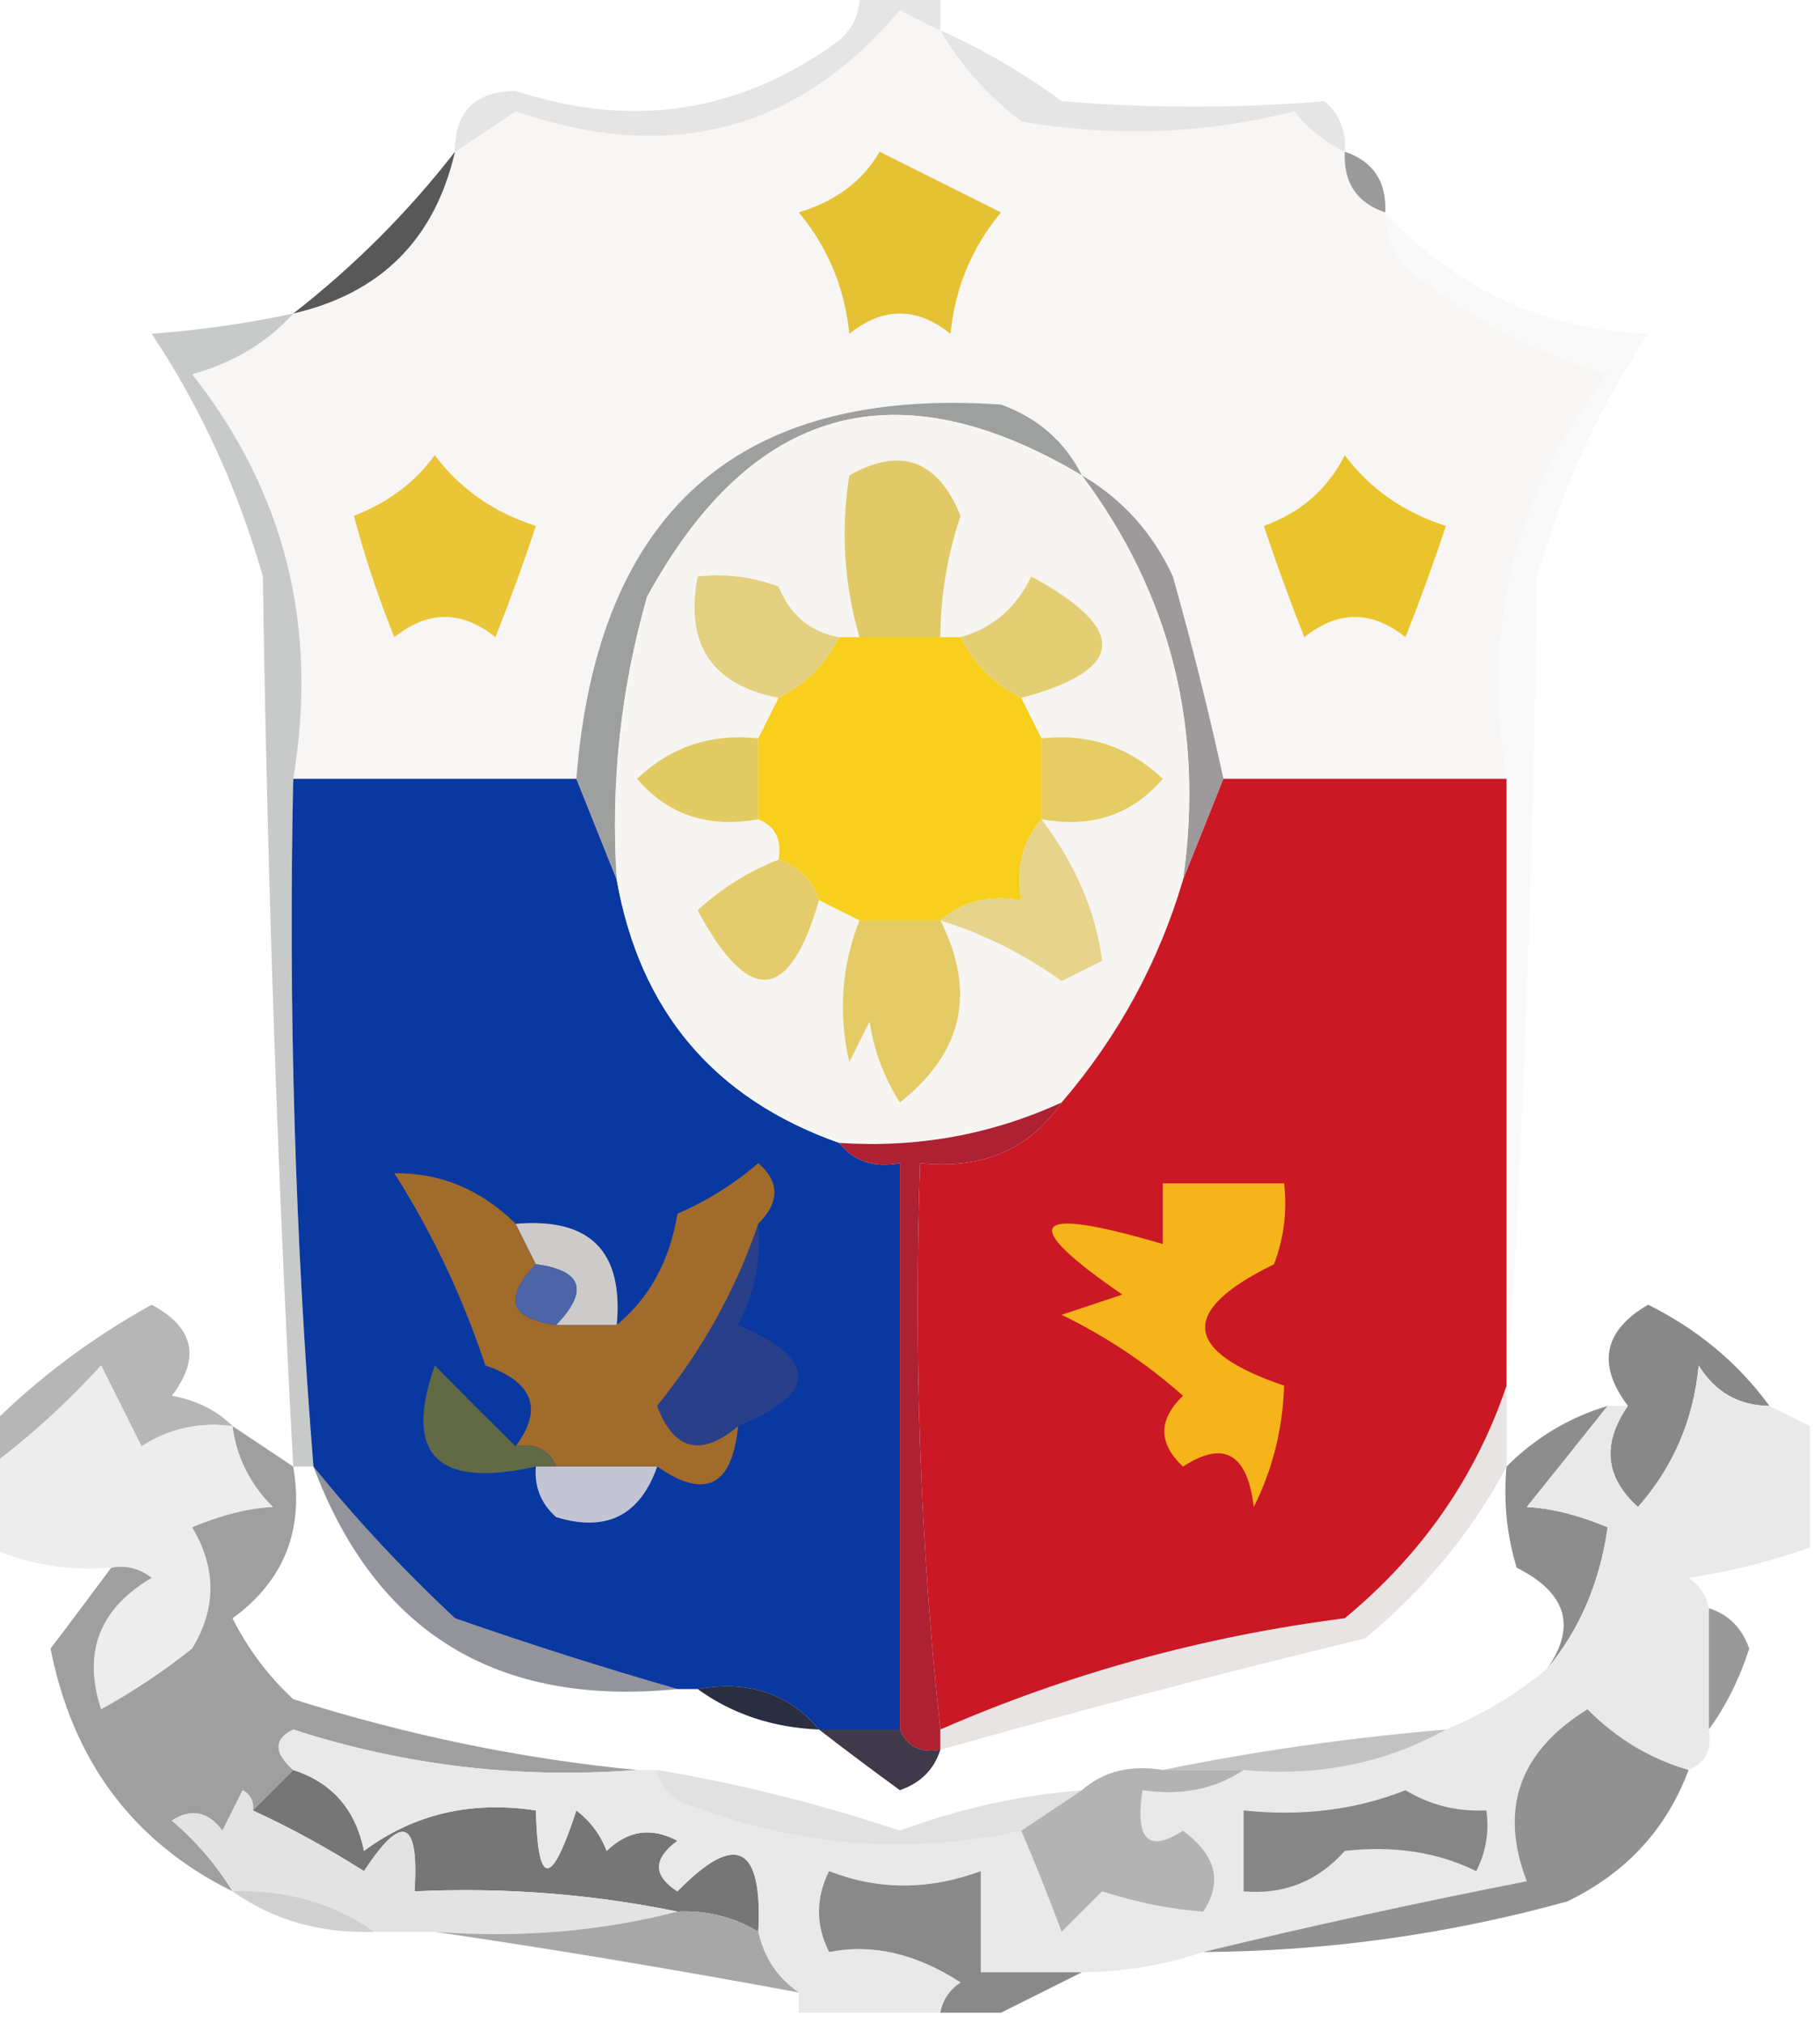 <svg xmlns="http://www.w3.org/2000/svg" xmlns:xlink="http://www.w3.org/1999/xlink" width="90px" height="100px" style="shape-rendering:geometricPrecision; text-rendering:geometricPrecision; image-rendering:optimizeQuality; fill-rule:evenodd; clip-rule:evenodd"><g><path style="opacity:1" fill="#f7f6f5" d="M 46.5,1.5 C 47.475,3.193 48.808,4.693 50.5,6C 55.087,6.799 59.587,6.632 64,5.5C 64.708,6.381 65.542,7.047 66.5,7.5C 66.427,9.027 67.094,10.027 68.5,10.5C 68.511,12.017 69.177,13.184 70.5,14C 73.226,16.03 76.226,17.53 79.5,18.5C 74.907,24.322 73.24,30.988 74.5,38.5C 69.833,38.5 65.167,38.5 60.5,38.5C 59.777,35.178 58.943,31.845 58,28.5C 57.004,26.34 55.504,24.673 53.5,23.5C 52.657,21.827 51.324,20.66 49.5,20C 36.545,19.11 29.545,25.276 28.5,38.5C 23.833,38.5 19.167,38.5 14.5,38.5C 15.76,30.988 14.093,24.322 9.5,18.5C 11.543,17.935 13.21,16.935 14.5,15.5C 18.833,14.5 21.5,11.833 22.5,7.5C 23.482,6.859 24.482,6.193 25.5,5.5C 33.141,8.138 39.475,6.471 44.5,0.5C 45.184,0.863 45.85,1.196 46.5,1.5 Z"></path></g><g><path style="opacity:0.117" fill="#1a1a1a" d="M 42.5,-0.5 C 43.833,-0.5 45.167,-0.5 46.5,-0.5C 46.5,0.167 46.5,0.833 46.5,1.5C 45.85,1.196 45.184,0.863 44.5,0.5C 39.475,6.471 33.141,8.138 25.5,5.5C 24.482,6.193 23.482,6.859 22.5,7.5C 22.484,5.516 23.484,4.516 25.5,4.5C 31.317,6.393 36.651,5.56 41.5,2C 42.252,1.329 42.586,0.496 42.5,-0.5 Z"></path></g><g><path style="opacity:0.117" fill="#1b1b1b" d="M 46.5,1.5 C 48.612,2.44 50.612,3.606 52.5,5C 56.866,5.363 61.199,5.363 65.5,5C 66.252,5.671 66.586,6.504 66.5,7.5C 65.542,7.047 64.708,6.381 64,5.5C 59.587,6.632 55.087,6.799 50.5,6C 48.808,4.693 47.475,3.193 46.5,1.5 Z"></path></g><g><path style="opacity:1" fill="#e5c234" d="M 43.5,7.5 C 45.447,8.473 47.447,9.473 49.5,10.5C 48.066,12.22 47.233,14.22 47,16.5C 45.333,15.167 43.667,15.167 42,16.5C 41.767,14.22 40.934,12.22 39.5,10.5C 41.332,9.943 42.665,8.943 43.5,7.5 Z"></path></g><g><path style="opacity:0.447" fill="#202020" d="M 66.5,7.5 C 67.906,7.973 68.573,8.973 68.5,10.5C 67.094,10.027 66.427,9.027 66.5,7.5 Z"></path></g><g><path style="opacity:0.827" fill="#353535" d="M 22.5,7.5 C 21.5,11.833 18.833,14.5 14.5,15.5C 17.5,13.167 20.167,10.5 22.5,7.5 Z"></path></g><g><path style="opacity:0.027" fill="#191919" d="M 68.5,10.5 C 71.973,14.293 76.307,16.294 81.5,16.5C 79.083,20.129 77.249,24.129 76,28.5C 75.831,42.34 75.331,56.006 74.5,69.5C 74.5,69.167 74.5,68.833 74.5,68.5C 74.5,58.5 74.5,48.5 74.5,38.5C 73.24,30.988 74.907,24.322 79.5,18.5C 76.226,17.53 73.226,16.03 70.5,14C 69.177,13.184 68.511,12.017 68.5,10.5 Z"></path></g><g><path style="opacity:1" fill="#9e9f9f" d="M 53.5,23.5 C 44.332,18.049 37.165,20.049 32,29.5C 30.691,34.066 30.191,38.733 30.5,43.5C 29.833,41.833 29.167,40.167 28.5,38.5C 29.545,25.276 36.545,19.11 49.5,20C 51.324,20.66 52.657,21.827 53.5,23.5 Z"></path></g><g><path style="opacity:1" fill="#9e9a9b" d="M 53.5,23.5 C 55.504,24.673 57.004,26.34 58,28.5C 58.943,31.845 59.777,35.178 60.5,38.5C 59.833,40.167 59.167,41.833 58.5,43.5C 59.564,36.043 57.898,29.377 53.5,23.5 Z"></path></g><g><path style="opacity:1" fill="#e9c537" d="M 21.5,22.5 C 22.743,24.164 24.41,25.331 26.5,26C 25.897,27.825 25.23,29.659 24.5,31.5C 22.833,30.167 21.167,30.167 19.5,31.5C 18.708,29.535 18.041,27.535 17.5,25.5C 19.184,24.85 20.517,23.85 21.5,22.5 Z"></path></g><g><path style="opacity:1" fill="#e9c42c" d="M 66.5,22.5 C 67.743,24.164 69.41,25.331 71.5,26C 70.897,27.825 70.23,29.659 69.5,31.5C 67.833,30.167 66.167,30.167 64.5,31.5C 63.77,29.659 63.103,27.825 62.5,26C 64.324,25.34 65.657,24.173 66.5,22.5 Z"></path></g><g><path style="opacity:1" fill="#0a38a1" d="M 14.5,38.5 C 19.167,38.5 23.833,38.5 28.5,38.5C 29.167,40.167 29.833,41.833 30.5,43.5C 31.65,49.982 35.317,54.316 41.5,56.5C 42.209,57.404 43.209,57.737 44.5,57.5C 44.5,66.833 44.5,76.167 44.5,85.5C 43.167,85.5 41.833,85.5 40.5,85.5C 39.01,83.72 37.01,83.053 34.5,83.5C 34.167,83.5 33.833,83.5 33.5,83.5C 29.921,82.475 26.254,81.309 22.5,80C 19.933,77.604 17.6,75.104 15.5,72.5C 14.59,61.198 14.257,49.864 14.5,38.5 Z"></path></g><g><path style="opacity:1" fill="#f6f5f1" d="M 53.5,23.5 C 57.898,29.377 59.564,36.043 58.5,43.5C 57.294,47.577 55.294,51.243 52.5,54.5C 49.034,56.092 45.367,56.758 41.5,56.5C 35.317,54.316 31.65,49.982 30.5,43.5C 30.191,38.733 30.691,34.066 32,29.5C 37.165,20.049 44.332,18.049 53.5,23.5 Z"></path></g><g><path style="opacity:1" fill="#e5cc64" d="M 51.5,36.5 C 53.827,36.247 55.827,36.914 57.5,38.5C 55.977,40.282 53.977,40.949 51.5,40.5C 51.5,39.167 51.5,37.833 51.5,36.5 Z"></path></g><g><path style="opacity:1" fill="#e3cb64" d="M 37.5,36.5 C 37.5,37.833 37.5,39.167 37.5,40.5C 35.023,40.949 33.023,40.282 31.5,38.5C 33.173,36.914 35.173,36.247 37.5,36.5 Z"></path></g><g><path style="opacity:1" fill="#f8cf1c" d="M 41.5,31.5 C 41.833,31.5 42.167,31.5 42.5,31.5C 43.833,31.5 45.167,31.5 46.5,31.5C 46.833,31.5 47.167,31.5 47.5,31.5C 48.167,32.833 49.167,33.833 50.5,34.5C 50.833,35.167 51.167,35.833 51.5,36.5C 51.5,37.833 51.5,39.167 51.5,40.5C 50.566,41.568 50.232,42.901 50.5,44.5C 48.901,44.232 47.568,44.566 46.5,45.5C 45.167,45.5 43.833,45.5 42.5,45.5C 41.833,45.167 41.167,44.833 40.5,44.5C 40.167,43.5 39.5,42.833 38.5,42.5C 38.672,41.508 38.338,40.842 37.5,40.5C 37.5,39.167 37.5,37.833 37.5,36.5C 37.833,35.833 38.167,35.167 38.5,34.5C 39.833,33.833 40.833,32.833 41.5,31.5 Z"></path></g><g><path style="opacity:1" fill="#e4d081" d="M 41.5,31.5 C 40.833,32.833 39.833,33.833 38.5,34.5C 35.196,33.856 33.862,31.856 34.5,28.5C 35.873,28.343 37.207,28.51 38.5,29C 39.078,30.417 40.078,31.25 41.5,31.5 Z"></path></g><g><path style="opacity:1" fill="#e4ce73" d="M 50.5,34.5 C 49.167,33.833 48.167,32.833 47.5,31.5C 49.074,31.063 50.241,30.063 51,28.5C 55.833,31.123 55.666,33.123 50.5,34.5 Z"></path></g><g><path style="opacity:1" fill="#e2c968" d="M 46.5,31.5 C 45.167,31.5 43.833,31.5 42.5,31.5C 41.737,28.859 41.57,26.192 42,23.5C 44.538,22.069 46.372,22.736 47.5,25.5C 46.844,27.453 46.511,29.453 46.5,31.5 Z"></path></g><g><path style="opacity:1" fill="#cb1825" d="M 60.5,38.5 C 65.167,38.5 69.833,38.5 74.5,38.5C 74.5,48.5 74.5,58.5 74.5,68.5C 72.977,73.017 70.311,76.85 66.5,80C 59.524,80.892 52.857,82.725 46.5,85.5C 45.506,76.348 45.173,67.015 45.5,57.5C 48.577,57.821 50.91,56.821 52.5,54.5C 55.294,51.243 57.294,47.577 58.5,43.5C 59.167,41.833 59.833,40.167 60.5,38.5 Z"></path></g><g><path style="opacity:1" fill="#e4cc6c" d="M 38.5,42.5 C 39.5,42.833 40.167,43.5 40.5,44.5C 39.037,49.572 37.037,49.739 34.5,45C 35.693,43.905 37.027,43.072 38.5,42.5 Z"></path></g><g><path style="opacity:1" fill="#e6d48c" d="M 51.5,40.5 C 53.199,42.759 54.199,45.092 54.5,47.5C 53.833,47.833 53.167,48.167 52.5,48.5C 50.668,47.179 48.668,46.179 46.5,45.5C 47.568,44.566 48.901,44.232 50.5,44.5C 50.232,42.901 50.566,41.568 51.5,40.5 Z"></path></g><g><path style="opacity:0.23" fill="#111213" d="M 14.5,15.5 C 13.21,16.935 11.543,17.935 9.5,18.5C 14.093,24.322 15.76,30.988 14.5,38.5C 14.257,49.864 14.59,61.198 15.5,72.5C 15.167,72.5 14.833,72.5 14.5,72.5C 13.716,57.865 13.216,43.198 13,28.5C 11.751,24.129 9.917,20.129 7.5,16.5C 9.861,16.326 12.194,15.993 14.5,15.5 Z"></path></g><g><path style="opacity:1" fill="#e4cb65" d="M 42.5,45.5 C 43.833,45.5 45.167,45.5 46.5,45.5C 48.287,49.035 47.62,52.035 44.5,54.5C 43.719,53.271 43.219,51.938 43,50.5C 42.667,51.167 42.333,51.833 42,52.5C 41.444,50.115 41.61,47.782 42.5,45.5 Z"></path></g><g><path style="opacity:1" fill="#ad2133" d="M 52.5,54.5 C 50.91,56.821 48.577,57.821 45.5,57.5C 45.173,67.015 45.506,76.348 46.5,85.5C 46.5,85.833 46.5,86.167 46.5,86.5C 45.508,86.672 44.842,86.338 44.5,85.5C 44.5,76.167 44.5,66.833 44.5,57.5C 43.209,57.737 42.209,57.404 41.5,56.5C 45.367,56.758 49.034,56.092 52.5,54.5 Z"></path></g><g><path style="opacity:1" fill="#a16b2c" d="M 25.5,60.5 C 25.833,61.167 26.167,61.833 26.5,62.5C 24.871,64.196 25.204,65.196 27.5,65.5C 28.5,65.5 29.5,65.5 30.5,65.5C 32.12,64.159 33.12,62.326 33.5,60C 34.966,59.364 36.3,58.531 37.5,57.5C 38.562,58.425 38.562,59.425 37.5,60.5C 36.407,63.739 34.74,66.739 32.5,69.5C 33.325,71.7 34.658,72.034 36.5,70.5C 36.206,73.481 34.872,74.148 32.5,72.5C 30.833,72.5 29.167,72.5 27.5,72.5C 27.158,71.662 26.492,71.328 25.5,71.5C 26.872,69.65 26.372,68.317 24,67.5C 22.875,64.11 21.375,60.943 19.5,58C 21.787,57.972 23.787,58.805 25.5,60.5 Z"></path></g><g><path style="opacity:1" fill="#cccbca" d="M 25.5,60.5 C 29.172,60.183 30.838,61.849 30.5,65.5C 29.5,65.5 28.5,65.5 27.5,65.5C 29.129,63.804 28.796,62.804 26.5,62.5C 26.167,61.833 25.833,61.167 25.5,60.5 Z"></path></g><g><path style="opacity:1" fill="#4d64a7" d="M 26.5,62.5 C 28.796,62.804 29.129,63.804 27.5,65.5C 25.204,65.196 24.871,64.196 26.5,62.5 Z"></path></g><g><path style="opacity:0.49" fill="#6b6b6b" d="M 11.5,70.5 C 9.856,70.287 8.356,70.62 7,71.5C 6.333,70.167 5.667,68.833 5,67.5C 3.296,69.373 1.463,71.04 -0.5,72.5C -0.5,71.833 -0.5,71.167 -0.5,70.5C 1.865,68.14 4.532,66.14 7.5,64.5C 9.596,65.62 9.93,67.12 8.5,69C 9.737,69.232 10.738,69.732 11.5,70.5 Z"></path></g><g><path style="opacity:1" fill="#2a3f8a" d="M 37.5,60.5 C 37.643,62.262 37.309,63.929 36.5,65.5C 40.458,67.2 40.458,68.867 36.5,70.5C 34.658,72.034 33.325,71.7 32.5,69.5C 34.74,66.739 36.407,63.739 37.5,60.5 Z"></path></g><g><path style="opacity:1" fill="#f5b419" d="M 57.5,58.5 C 59.5,58.5 61.5,58.5 63.5,58.5C 63.657,59.873 63.49,61.207 63,62.5C 58.3,64.791 58.467,66.791 63.5,68.5C 63.43,70.644 62.93,72.644 62,74.5C 61.685,71.853 60.518,71.186 58.5,72.5C 57.269,71.349 57.269,70.183 58.5,69C 56.693,67.398 54.693,66.064 52.5,65C 53.5,64.667 54.5,64.333 55.5,64C 50.276,60.401 50.943,59.568 57.5,61.5C 57.5,60.5 57.5,59.5 57.5,58.5 Z"></path></g><g><path style="opacity:0.969" fill="#858585" d="M 87.5,69.5 C 85.983,69.489 84.816,68.823 84,67.5C 83.751,70.177 82.751,72.51 81,74.5C 79.372,73.038 79.205,71.372 80.5,69.5C 78.962,67.449 79.296,65.782 81.5,64.5C 83.941,65.709 85.941,67.376 87.5,69.5 Z"></path></g><g><path style="opacity:1" fill="#626945" d="M 25.5,71.5 C 26.492,71.328 27.158,71.662 27.5,72.5C 27.167,72.5 26.833,72.5 26.5,72.5C 21.614,73.595 19.948,71.928 21.5,67.5C 22.84,68.867 24.173,70.2 25.5,71.5 Z"></path></g><g><path style="opacity:1" fill="#c3c5d4" d="M 26.5,72.5 C 26.833,72.5 27.167,72.5 27.5,72.5C 29.167,72.5 30.833,72.5 32.5,72.5C 31.648,74.926 29.981,75.76 27.5,75C 26.748,74.329 26.414,73.496 26.5,72.5 Z"></path></g><g><path style="opacity:0.435" fill="#07091b" d="M 15.5,72.5 C 17.6,75.104 19.933,77.604 22.5,80C 26.254,81.309 29.921,82.475 33.5,83.5C 24.581,84.383 18.581,80.716 15.5,72.5 Z"></path></g><g><path style="opacity:1" fill="#8d8d8d" d="M 79.5,69.5 C 78.19,71.148 76.857,72.814 75.5,74.5C 76.687,74.554 78.02,74.887 79.5,75.5C 79.112,78.238 78.112,80.572 76.5,82.5C 77.973,80.407 77.473,78.74 75,77.5C 74.507,75.866 74.34,74.199 74.5,72.5C 75.922,71.075 77.589,70.075 79.5,69.5 Z"></path></g><g><path style="opacity:1" fill="#ededed" d="M 11.5,70.5 C 11.703,72.044 12.37,73.378 13.5,74.5C 12.313,74.554 10.98,74.887 9.5,75.5C 10.706,77.516 10.706,79.516 9.5,81.5C 8.086,82.624 6.586,83.624 5,84.5C 4.08,81.692 4.913,79.525 7.5,78C 6.906,77.536 6.239,77.369 5.5,77.5C 3.379,77.675 1.379,77.341 -0.5,76.5C -0.5,75.167 -0.5,73.833 -0.5,72.5C 1.463,71.04 3.296,69.373 5,67.5C 5.667,68.833 6.333,70.167 7,71.5C 8.356,70.62 9.856,70.287 11.5,70.5 Z"></path></g><g><path style="opacity:0.714" fill="#707070" d="M 84.5,79.5 C 85.478,79.811 86.144,80.478 86.5,81.5C 86.006,83.025 85.339,84.359 84.5,85.5C 84.5,83.5 84.5,81.5 84.5,79.5 Z"></path></g><g><path style="opacity:0.996" fill="#9f9f9f" d="M 11.5,70.5 C 12.5,71.167 13.5,71.833 14.5,72.5C 15.041,75.652 14.041,78.152 11.5,80C 12.257,81.512 13.257,82.846 14.5,84C 20.16,85.789 25.827,86.956 31.5,87.5C 25.672,87.95 20.005,87.284 14.5,85.5C 13.537,85.97 13.537,86.636 14.5,87.5C 13.833,88.167 13.167,88.833 12.5,89.5C 12.565,89.062 12.399,88.728 12,88.5C 11.667,89.167 11.333,89.833 11,90.5C 10.283,89.549 9.449,89.383 8.5,90C 9.71,91.039 10.71,92.206 11.5,93.5C 6.6,91.076 3.6,87.076 2.5,81.5C 3.524,80.148 4.524,78.815 5.5,77.5C 6.239,77.369 6.906,77.536 7.5,78C 4.913,79.525 4.08,81.692 5,84.5C 6.586,83.624 8.086,82.624 9.5,81.5C 10.706,79.516 10.706,77.516 9.5,75.5C 10.98,74.887 12.313,74.554 13.5,74.5C 12.37,73.378 11.703,72.044 11.5,70.5 Z"></path></g><g><path style="opacity:0.111" fill="#240906" d="M 74.5,68.5 C 74.5,68.833 74.5,69.167 74.5,69.5C 74.5,70.5 74.5,71.5 74.5,72.5C 72.787,75.725 70.454,78.559 67.5,81C 60.461,82.696 53.461,84.529 46.5,86.5C 46.5,86.167 46.5,85.833 46.5,85.5C 52.857,82.725 59.524,80.892 66.5,80C 70.311,76.85 72.977,73.017 74.5,68.5 Z"></path></g><g><path style="opacity:0.867" fill="#0b0d23" d="M 34.5,83.5 C 37.01,83.053 39.01,83.72 40.5,85.5C 38.214,85.405 36.214,84.738 34.5,83.5 Z"></path></g><g><path style="opacity:1" fill="#767676" d="M 14.5,87.5 C 16.417,88.116 17.584,89.45 18,91.5C 20.456,89.679 23.289,89.012 26.5,89.5C 26.596,93.311 27.262,93.311 28.5,89.5C 29.192,90.025 29.692,90.692 30,91.5C 31.049,90.483 32.216,90.316 33.5,91C 32.289,91.893 32.289,92.726 33.5,93.5C 36.388,90.538 37.721,91.205 37.5,95.5C 36.292,94.766 34.959,94.433 33.5,94.5C 29.232,93.627 24.898,93.294 20.5,93.5C 20.725,89.944 19.892,89.611 18,92.5C 16.141,91.325 14.308,90.325 12.5,89.5C 13.167,88.833 13.833,88.167 14.5,87.5 Z"></path></g><g><path style="opacity:1" fill="#e9e9e9" d="M 87.5,69.5 C 88.167,69.833 88.833,70.167 89.5,70.5C 89.5,72.5 89.5,74.5 89.5,76.5C 87.586,77.185 85.586,77.685 83.5,78C 84.056,78.383 84.389,78.883 84.5,79.5C 84.5,81.5 84.5,83.5 84.5,85.5C 84.672,86.492 84.338,87.158 83.5,87.5C 81.606,86.952 79.94,85.952 78.5,84.5C 75.127,86.59 74.127,89.423 75.5,93C 70.011,94.075 64.678,95.241 59.5,96.5C 57.565,97.15 55.565,97.483 53.5,97.5C 51.833,97.5 50.167,97.5 48.5,97.5C 48.5,95.833 48.5,94.167 48.5,92.5C 45.932,93.45 43.432,93.45 41,92.5C 40.333,93.833 40.333,95.167 41,96.5C 43.128,96.073 45.295,96.573 47.5,98C 46.944,98.383 46.611,98.883 46.5,99.5C 44.167,99.5 41.833,99.5 39.5,99.5C 39.5,99.167 39.5,98.833 39.5,98.5C 38.449,97.778 37.782,96.778 37.5,95.5C 37.721,91.205 36.388,90.538 33.5,93.5C 32.289,92.726 32.289,91.893 33.5,91C 32.216,90.316 31.049,90.483 30,91.5C 29.692,90.692 29.192,90.025 28.5,89.5C 27.262,93.311 26.596,93.311 26.5,89.5C 23.289,89.012 20.456,89.679 18,91.5C 17.584,89.45 16.417,88.116 14.5,87.5C 13.537,86.636 13.537,85.97 14.5,85.5C 20.005,87.284 25.672,87.95 31.5,87.5C 31.833,87.5 32.167,87.5 32.5,87.5C 32.611,88.117 32.944,88.617 33.5,89C 39.053,91.262 44.72,91.762 50.5,90.5C 51.163,92.042 51.83,93.709 52.5,95.5C 53.167,94.833 53.833,94.167 54.5,93.5C 56.235,94.057 57.902,94.39 59.5,94.5C 60.471,93.038 60.138,91.705 58.5,90.5C 56.786,91.609 56.119,90.942 56.5,88.5C 58.415,88.784 60.081,88.451 61.5,87.5C 65.159,87.841 68.493,87.174 71.5,85.5C 73.332,84.751 74.999,83.751 76.5,82.5C 78.112,80.572 79.112,78.238 79.5,75.5C 78.02,74.887 76.687,74.554 75.5,74.5C 76.857,72.814 78.19,71.148 79.5,69.5C 79.833,69.5 80.167,69.5 80.5,69.5C 79.205,71.372 79.372,73.038 81,74.5C 82.751,72.51 83.751,70.177 84,67.5C 84.816,68.823 85.983,69.489 87.5,69.5 Z"></path></g><g><path style="opacity:0.222" fill="#777777" d="M 32.5,87.5 C 36.565,88.183 40.565,89.183 44.5,90.5C 47.42,89.414 50.42,88.748 53.5,88.5C 52.5,89.167 51.5,89.833 50.5,90.5C 44.72,91.762 39.053,91.262 33.5,89C 32.944,88.617 32.611,88.117 32.5,87.5 Z"></path></g><g><path style="opacity:1" fill="#b3b3b3" d="M 57.5,87.5 C 58.833,87.5 60.167,87.5 61.5,87.5C 60.081,88.451 58.415,88.784 56.5,88.5C 56.119,90.942 56.786,91.609 58.5,90.5C 60.138,91.705 60.471,93.038 59.5,94.5C 57.902,94.39 56.235,94.057 54.5,93.5C 53.833,94.167 53.167,94.833 52.5,95.5C 51.83,93.709 51.163,92.042 50.5,90.5C 51.5,89.833 52.5,89.167 53.5,88.5C 54.568,87.566 55.901,87.232 57.5,87.5 Z"></path></g><g><path style="opacity:0.42" fill="#6f6f6f" d="M 71.5,85.5 C 68.493,87.174 65.159,87.841 61.5,87.5C 60.167,87.5 58.833,87.5 57.5,87.5C 61.995,86.578 66.662,85.911 71.5,85.5 Z"></path></g><g><path style="opacity:0.824" fill="#180f24" d="M 40.5,85.5 C 41.833,85.5 43.167,85.5 44.5,85.5C 44.842,86.338 45.508,86.672 46.5,86.5C 46.189,87.478 45.522,88.144 44.5,88.5C 43.099,87.479 41.765,86.479 40.5,85.5 Z"></path></g><g><path style="opacity:1" fill="#919191" d="M 83.5,87.5 C 82.409,90.428 80.409,92.594 77.5,94C 71.615,95.626 65.615,96.46 59.5,96.5C 64.678,95.241 70.011,94.075 75.5,93C 74.127,89.423 75.127,86.59 78.5,84.5C 79.94,85.952 81.606,86.952 83.5,87.5 Z"></path></g><g><path style="opacity:1" fill="#868686" d="M 69.5,88.5 C 70.708,89.234 72.041,89.567 73.5,89.5C 73.65,90.552 73.483,91.552 73,92.5C 71.095,91.561 68.928,91.227 66.5,91.5C 65.159,93.005 63.492,93.671 61.5,93.5C 61.5,92.167 61.5,90.833 61.5,89.5C 64.385,89.806 67.052,89.473 69.5,88.5 Z"></path></g><g><path style="opacity:1" fill="#e3e3e3" d="M 12.5,89.5 C 14.308,90.325 16.141,91.325 18,92.5C 19.892,89.611 20.725,89.944 20.5,93.5C 24.898,93.294 29.232,93.627 33.5,94.5C 29.702,95.483 25.702,95.817 21.5,95.5C 20.5,95.5 19.5,95.5 18.5,95.5C 16.485,94.076 14.152,93.409 11.5,93.5C 10.71,92.206 9.71,91.039 8.5,90C 9.449,89.383 10.283,89.549 11,90.5C 11.333,89.833 11.667,89.167 12,88.5C 12.399,88.728 12.565,89.062 12.5,89.5 Z"></path></g><g><path style="opacity:1" fill="#898989" d="M 53.5,97.5 C 52.167,98.167 50.833,98.833 49.5,99.5C 48.5,99.5 47.5,99.5 46.5,99.5C 46.611,98.883 46.944,98.383 47.5,98C 45.295,96.573 43.128,96.073 41,96.5C 40.333,95.167 40.333,93.833 41,92.5C 43.432,93.45 45.932,93.45 48.5,92.5C 48.5,94.167 48.5,95.833 48.5,97.5C 50.167,97.5 51.833,97.5 53.5,97.5 Z"></path></g><g><path style="opacity:0.302" fill="#656565" d="M 11.5,93.5 C 14.152,93.409 16.485,94.076 18.5,95.5C 15.848,95.591 13.514,94.924 11.5,93.5 Z"></path></g><g><path style="opacity:1" fill="#a7a7a7" d="M 33.5,94.5 C 34.959,94.433 36.292,94.766 37.5,95.5C 37.782,96.778 38.449,97.778 39.5,98.5C 33.392,97.364 27.392,96.364 21.5,95.5C 25.702,95.817 29.702,95.483 33.5,94.5 Z"></path></g></svg>